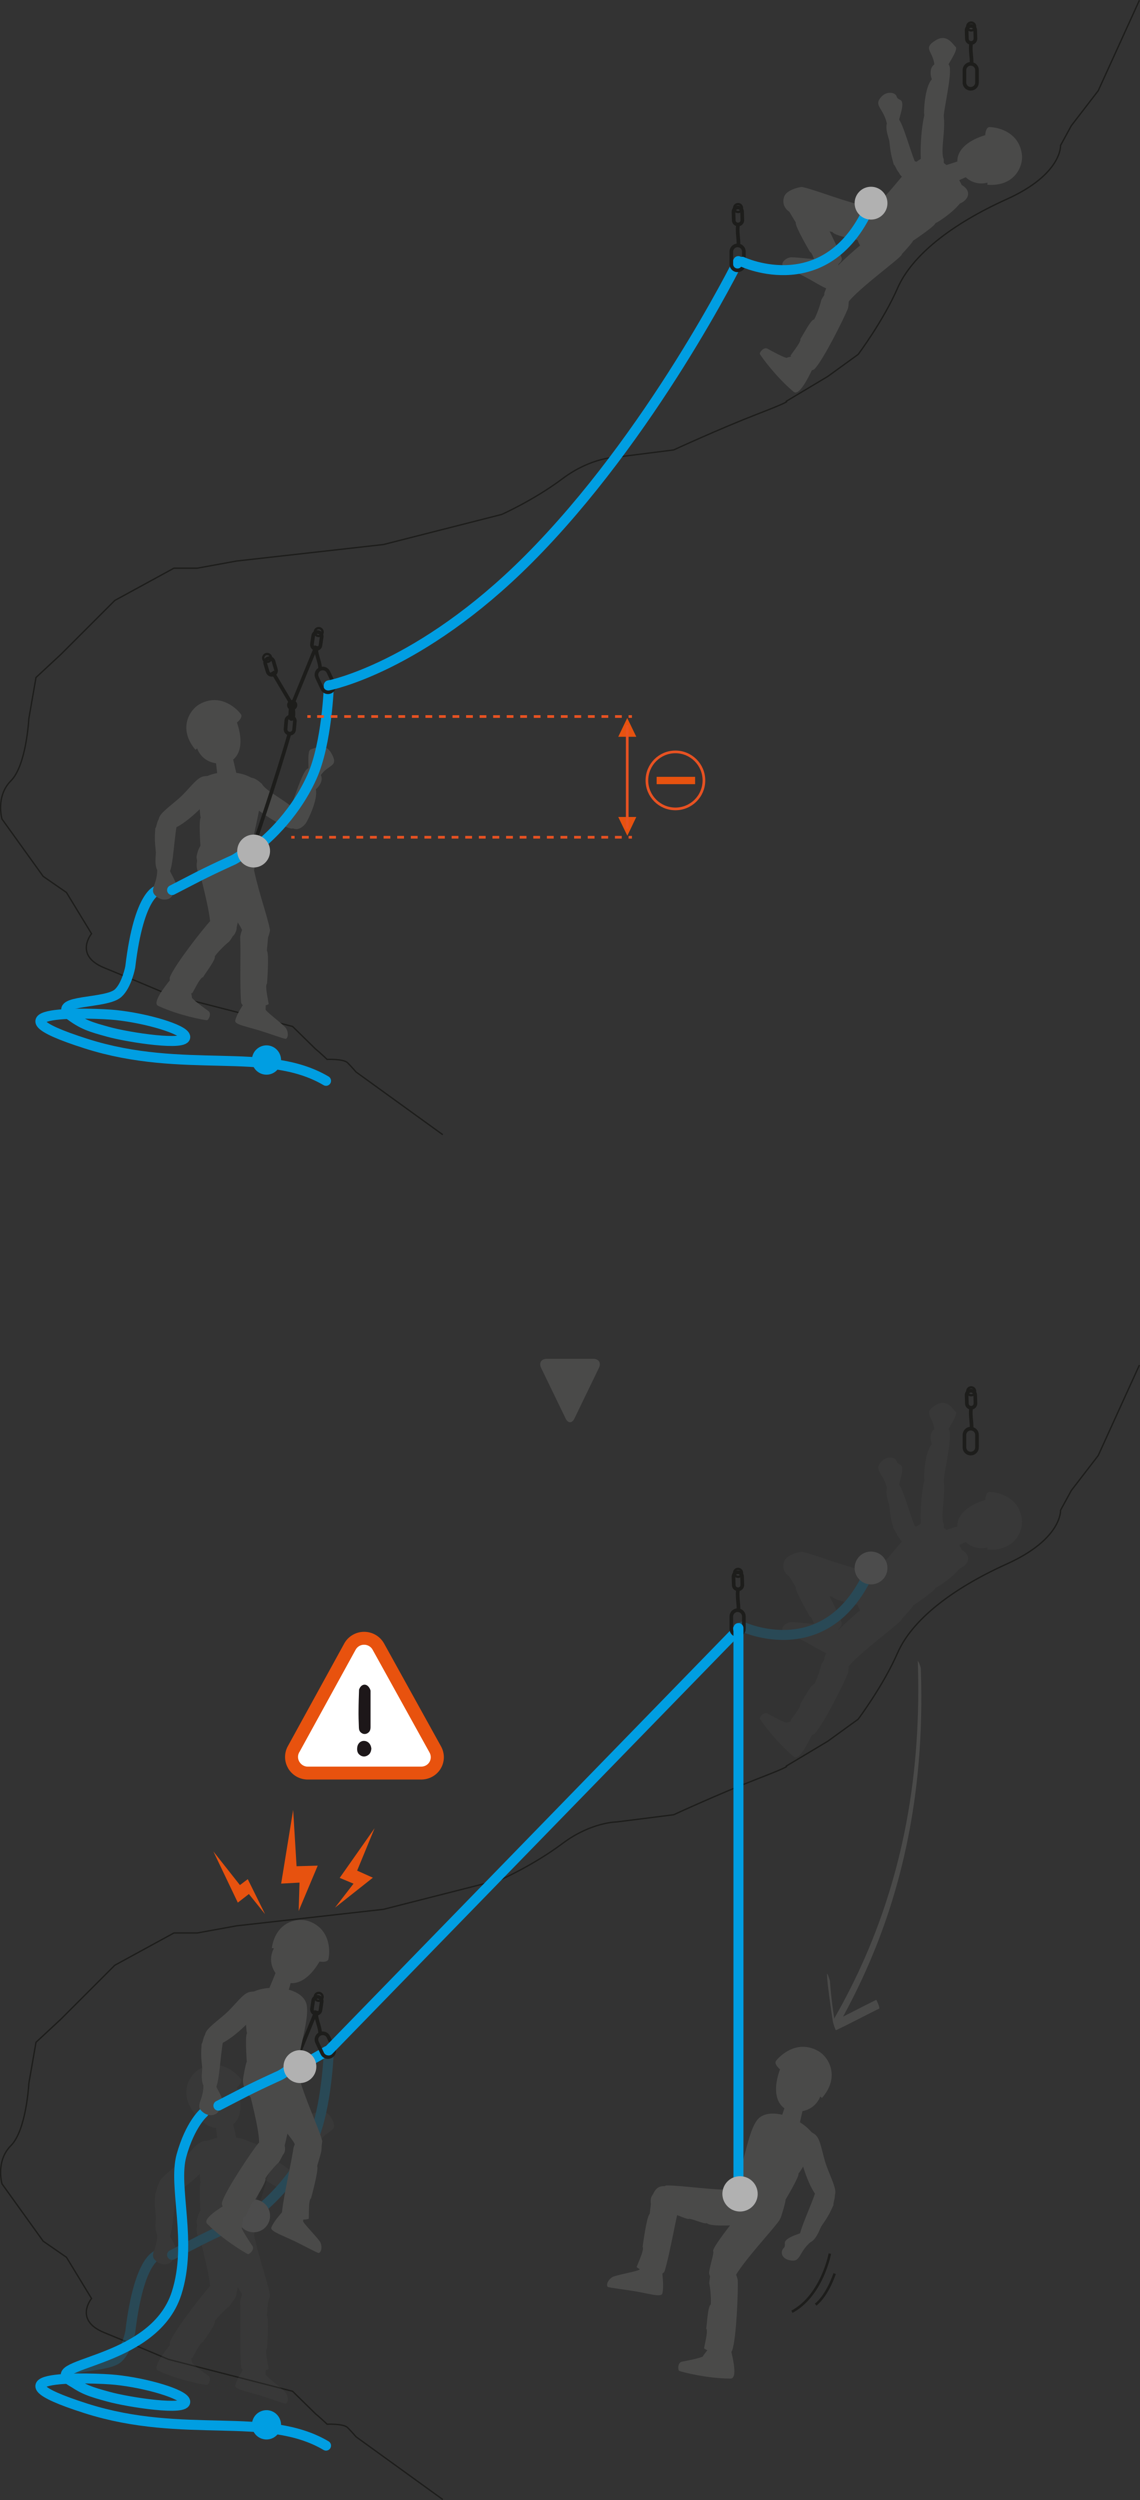 <?xml version="1.0" encoding="UTF-8"?>
<svg id="Calque_2" data-name="Calque 2" xmlns="http://www.w3.org/2000/svg" xmlns:xlink="http://www.w3.org/1999/xlink" viewBox="0 0 340.11 745.67">
  <rect x="0" y="0" width="340.11" height="745.67" fill="#333333" stroke="none"/>
  <defs>
    <style>
      .cls-1, .cls-2, .cls-3, .cls-4, .cls-5, .cls-6, .cls-7, .cls-8, .cls-9 {
        fill: none;
      }

      .cls-2, .cls-3, .cls-4 {
        stroke: #e85222;
        stroke-width: .8px;
      }

      .cls-10 {
        fill: #e7520f;
      }

      .cls-11 {
        fill: #b1b1b1;
      }

      .cls-3 {
        stroke-dasharray: 2.02 2.02;
      }

      .cls-4 {
        stroke-dasharray: 2.03 2.03;
      }

      .cls-12 {
        clip-path: url(#clippath-1);
      }

      .cls-13 {
        clip-path: url(#clippath-2);
      }

      .cls-5 {
        stroke-width: 1.09px;
      }

      .cls-5, .cls-6, .cls-7, .cls-8 {
        stroke: #1d1d1b;
      }

      .cls-14 {
        fill: #fff;
      }

      .cls-6 {
        stroke-width: .68px;
      }

      .cls-7 {
        stroke-width: .4px;
      }

      .cls-8 {
        stroke-width: .75px;
      }

      .cls-8, .cls-9 {
        stroke-miterlimit: 10;
      }

      .cls-15 {
        opacity: .2;
      }

      .cls-16 {
        fill: #4a4a49;
      }

      .cls-17 {
        fill: #1d1719;
      }

      .cls-18 {
        fill: #e8520e;
      }

      .cls-9 {
        stroke: #009ee2;
        stroke-linecap: round;
        stroke-width: 2.98px;
      }

      .cls-19 {
        fill: #009ee2;
      }

      .cls-20 {
        clip-path: url(#clippath);
      }
    </style>
    <clipPath id="clippath">
      <rect class="cls-1" x="76.66" y="625.75" width="10.22" height="30.66"/>
    </clipPath>
    <clipPath id="clippath-1">
      <rect class="cls-1" x="18.27" y="610" width="81.41" height="106.92"/>
    </clipPath>
    <clipPath id="clippath-2">
      <rect class="cls-1" x="219.97" y="418.4" width="84.96" height="105.75"/>
    </clipPath>
  </defs>
  <g id="Calque_1-2" data-name="Calque 1">
    <g>
      <g>
        <path class="cls-7" d="M339.93.08l-12.29,26.99-8.02,10.42-3.21,5.88s.53,8.55-16.03,16.03-28.32,16.77-32.6,26.55c-4.27,9.78-11.76,19.76-11.76,19.76l-9.08,6.58-12.51,7.48s2.57-.53-8.48,3.74c-11.05,4.27-24.97,10.69-24.97,10.69l-16.93,2.14s-7.65,0-16.2,6.41c-8.55,6.41-18.17,10.69-18.17,10.69l-35.27,8.97-43.82,4.92-11.76,2.14h-6.95l-17.63,9.62-16.03,16.03-7.48,6.95-2.14,12.29s-.71,13.88-5.34,18.52c-4.64,4.64-2.67,11.41-2.67,11.41l12.29,17.1,6.95,4.81,7.48,12.29s-5.34,6.41,3.74,10.15l9.08,3.74,10.15,4.27,37,9.5,6.87,6.74c1.11.87,3.44,3.09,3.44,3.09,0,0,4.88-.22,6.1,1,1.22,1.22,2.55,2.77,2.55,2.77l25.86,18.69"/>
        <path class="cls-6" d="M80.84,196.49c-.13.64-.76,1.05-1.38.91-.65-.13-1.04-.77-.91-1.4.13-.64.75-1.04,1.39-.92.64.14,1.05.77.91,1.4h0Z"/>
        <path class="cls-6" d="M96.22,188.77c-.13.64-.76,1.05-1.38.91-.65-.13-1.04-.77-.91-1.4.13-.64.75-1.04,1.39-.92.64.14,1.05.77.91,1.4h0Z"/>
        <path class="cls-5" d="M95.5,199.23c-.09-2.15-1.48-4.36-1.11-6.57"/>
        <path class="cls-5" d="M82.31,199.64c.21.67-.17,1.39-.86,1.59-.68.2-1.39-.18-1.59-.86l-.72-2.42c-.19-.67.18-1.38.86-1.59.68-.2,1.39.17,1.59.85l.71,2.42Z"/>
        <path class="cls-5" d="M95.62,192.46c-.09.7-.74,1.19-1.45,1.09-.7-.1-1.19-.74-1.09-1.45l.36-2.49c.11-.69.74-1.18,1.45-1.08.7.1,1.19.74,1.08,1.44l-.36,2.5Z"/>
        <path class="cls-5" d="M85.2,217.43c-.07.7.45,1.32,1.15,1.39.71.06,1.33-.45,1.39-1.16l.22-2.51c.05-.7-.45-1.32-1.17-1.39-.7-.06-1.33.44-1.38,1.15l-.22,2.51Z"/>
        <polyline class="cls-5" points="81.24 200.31 87.17 210.3 94.39 192.66"/>
        <path class="cls-5" d="M86.19,210.3c0-.54.44-.98.98-.98s.98.44.98.98-.44.98-.98.98-.98-.44-.98-.98Z"/>
        <path class="cls-5" d="M86.79,210.58s-.34,3.1-.15,3.63c.2.53,1.29.41.77-2.96"/>
        <path class="cls-9" d="M47.19,265.46s-5.67.6-8.33,22.97c0,0-1.03,5.49-3.66,7.83-3.63,3.22-19.45,1.77-14.49,6.38"/>
        <path class="cls-16" d="M79.24,301.07c-.02.56,4.16,3.59,5.85,5.32.94,1.08,1.05,2.99.21,3.46-.49.09-5.18-1.7-8.66-2.72-4.01-1.17-6.81-1.66-6.44-2.85.56-1.99,1.87-3.87,3.28-6.16.88-1.45,1.86-2.38,3.76-1.53,1.91.85,2.14,1.06,2,4.49"/>
        <path class="cls-16" d="M79.63,283.56c-.05.12.28-2.86.36-4.4-.12-4.06-2.15-4.8-4.92-4.33-2.77.46-3.44,4.24-3.41,4.78.22,4.31-.16,14.48.27,19.28.22,2.48,6.77,1.5,8.21.61.17.07-1.27-5.56-.48-6.13,0,0,.7-8.89-.03-9.8"/>
        <path class="cls-16" d="M80.56,277.42c-.92-4.94-3.89-12.35-5.41-21.12-2.84-7.78-10.01-5.84-10.43,1.77.66.04,1.24,8.78,2.8,9.84-.26.83,2.4,4.32,2.22,5,.19,1.12,3.2,4.64,2.52,5.44.17,3.18,2.58,5.18,5.28,4.27,1.82-.62,2.83-3.76,3.02-5.19"/>
        <path class="cls-16" d="M50.89,292.12c-1.85,2.28-5.57,7.04-3.68,7.91,6.24,2.86,13.3,4.15,14.52,4.27.4.04,1.49-1.86.51-2.7-1.25-.89-4.14-2.99-4.95-3.95-.05-.86-.61-2.65-.65-3.27-.17-2.32-1-5.92-5.74-2.25"/>
        <path class="cls-16" d="M60.6,291.46c.12-.46,3.99-5.44,3.46-6.17.59-.99,3.01-3.43,4.13-4.3.48-.38.82-1.08,1.64-2.36,1.4-1.28.85-4.26-1.25-5.53-1.88-1.14-5.6,1.34-5.85,1.6-2.02,2.14-10.67,13.16-12.02,16.71-.88,2.33,4.89,4.75,6.58,4.84.13.21,2.41-4.91,3.31-4.79"/>
        <path class="cls-16" d="M50.64,259.6c.37,1.1,2.5,4.16,1.96,5.55-.2.53-1.09.71-1.12,1.54-.05,1.39-2.54,2.36-4.53.92-2.95-2.14.03-3.29-.04-8.42.1-1.89,2.53-3.14,3.73.41"/>
        <path class="cls-16" d="M64.56,237.07c-.17-.09.07-.05,0,0,3.8-3.06.4-6.28-3.83-5.51-2.15.39-4.41,3.99-7.29,6.52-2.63,2.31-5.49,4.31-5.98,5.84-1.02,3.22.92,4.26,3.46,3.52,4.23-1.23,9.91-7.25,10.96-8.47-.16.19,1.1-.56,2.68-1.91"/>
        <path class="cls-16" d="M71.79,272.39c.82-.28-1.25-10.78-1.95-13.02-.16-.61-1.31-5.19-1.69-5.6-.96-1.87-7.83-6.95-9.5,1.64-.28,1.45,5.09,18.84,3.98,22.17-.85,4.05,6.76,3.16,7.53.68.76-2.49,1.2-5.71,1.63-5.86-.17.06-.09.03,0,0"/>
        <path class="cls-16" d="M64.29,226.5c.1.5.59,4.85.59,4.85,0,0-.09,1.64,3.44,1.4,3.53-.23,2.22-2.02,2.22-2.02l-1.25-5.36s.14-1.22-2.72-1.01c-2.86.2-2.4,1.6-2.29,2.15"/>
        <path class="cls-16" d="M75.94,258.76c-3.05-4.78,2.83-17.48,1.73-23.37-1.07-5.09-10.64-6.27-15.84-3.91-3.11,1.78-2.23,11.85-1.95,12.4-.62.69-.11,7.73-.07,8.61-.02-.33-.47,1.04-1.07,4.71-.92,5.69,8.08,12.28,14.68,6.15.66-.67,2.39-2.83,2.51-4.57-.08-.13-.16.17,0,0"/>
        <path class="cls-16" d="M59.5,210.05c-2.91,1.64-6.49,7.29-1.19,13.58l.51-.41s1.42,4.8,7.45,4.52c4.5-.21,7.03-4.65,4.42-12.23,0,0,1.89-1.49,1.2-2.47-1.96-2.55-6.77-6.15-12.39-2.99"/>
        <path class="cls-16" d="M95.1,232.25c2.28-4.6,6.28-3.08,3.8-7.51-1.88-3.37-4.68-1.69-6.38-1.14-.92,1.04-.28,5.25-.56,6.59,0,0-.9,4.15,3.14,2.06"/>
        <path class="cls-16" d="M78.14,233.77c.05.11-1.29-1.23-2.47-1.65-1-.36-2.79-.42-3.55.45-.76.87-1.67,2.46.14,4.87,2.16,2.89,12.3,9.73,14.92,9.7,3.6-1.39,3.2-2.87,1.43-4.98-2.68-3.2-9.4-6.13-10.48-8.39"/>
        <path class="cls-16" d="M91.22,245.57c-3.26,4.1-6.18-.23-5.77-1.55,1.33-2.14,4.79-15.31,6.74-14.88,5.52,1.2,3.89,4.72,2.03,6.29.75,3.11-2.58,9.62-3,10.14"/>
        <path class="cls-9" d="M75.11,252.41c-3.06,2.84-5.49,4.06-5.49,4.06,0,0-7.03,3.14-12.43,5.99-1.37.72-5.85,3.02-5.85,3.02"/>
        <path class="cls-5" d="M75.97,251.31s6.68-19.44,10.38-32.48"/>
        <path class="cls-16" d="M46.33,247.07c-.21,2.91-.17,3.89.17,7.08.12,1.07-1.4,8.01,3.91,6.02,1.26-.47,1.66-12.67,2.61-14.94.95-2.27-2.1-5.97-5.69-.83-.57.82-.62,2.36-1.01,2.67"/>
        <path class="cls-6" d="M290.88,8.15c-.13.64-.76,1.05-1.38.91-.65-.13-1.04-.77-.91-1.4.13-.64.75-1.04,1.39-.92.64.14,1.05.77.91,1.4h0Z"/>
        <path class="cls-5" d="M291.49,24.6c0,1.03-.84,1.88-1.89,1.88-1.04.01-1.88-.83-1.87-1.87v-3.68c0-1.03.84-1.89,1.88-1.89,1.04,0,1.88.84,1.87,1.87v3.69Z"/>
        <path class="cls-5" d="M289.85,19.06c.14-2.15-.6-4.52.01-6.68"/>
        <path class="cls-5" d="M291.01,11.49c.03.7-.52,1.3-1.23,1.32-.71.02-1.3-.52-1.32-1.24l-.08-2.52c-.01-.7.53-1.29,1.24-1.32.71-.02,1.3.52,1.32,1.23l.08,2.52Z"/>
        <path class="cls-16" d="M289.09,52.45c-.48.17-4.46,1.99-4.46,1.99,0,0-1.36.92-2.97-2.23-1.61-3.15.6-2.95.6-2.95l5.24-1.69s.97-.75,2.27,1.81c1.29,2.56-.14,2.88-.67,3.06"/>
        <path class="cls-16" d="M243.93,77.16c-.38.41-5.48-.43-7.89-.42-1.43.09-2.86,1.35-2.61,2.28.28.41,4.85,2.49,8.02,4.25,3.65,2.03,5.97,3.68,6.56,2.58,1.02-1.8,1.44-4.05,2.07-6.67.42-1.64.39-3-1.56-3.76-1.94-.76-2.26-.78-4.6,1.74"/>
        <path class="cls-16" d="M237.4,66.35c.1.09-1.51-2.45-2.25-3.79-1.67-3.7-.18-5.25,2.52-6.05,2.7-.8,4.95,2.3,5.16,2.79,1.7,3.97,6.5,12.93,8.22,17.44.89,2.33-5.43,4.32-7.11,4.15-.12.14-1.3-5.55-2.26-5.71,0,0-4.53-7.68-4.28-8.82"/>
        <path class="cls-16" d="M239.28,55.76c4.9,1.11,12.2,4.35,20.91,6.2,7.67,3.13,5.47,10.23-2.16,10.36-.02-.66-8.73-1.56-9.73-3.17-.84.23-4.23-2.56-4.91-2.4-1.11-.23-4.52-3.37-5.34-2.73-3.18-.29-5.08-2.77-4.07-5.44.69-1.8,3.86-2.69,5.3-2.82"/>
        <path class="cls-16" d="M257.49,62.94c5.65-.51,12.1-12.93,17.44-15.66,4.69-2.27,11.46,4.59,12.78,10.14.49,3.55-8.01,9.01-8.62,9.12-.17.91-6.05,4.82-6.77,5.32.28-.19-.53,1.01-3.07,3.72-3.94,4.21-14.65,1.11-13.84-7.86.13-.93.77-3.62,2.09-4.78.15-.01-.04.23,0,0"/>
        <path class="cls-16" d="M242.35,110.15c-1.27,2.65-3.97,8.05-5.56,6.72-5.26-4.41-9.46-10.23-10.09-11.28-.21-.34,1.04-2.14,2.22-1.62,1.34.75,4.47,2.45,5.69,2.77.81-.32,2.65-.59,3.24-.82,2.17-.85,5.78-1.64,4.49,4.22"/>
        <path class="cls-16" d="M238.77,101.09c.36-.31,3.2-5.94,4.08-5.77.64-.95,1.81-4.2,2.11-5.58.14-.6.63-1.2,1.43-2.49.55-1.82,3.49-2.59,5.54-1.25,1.84,1.21,1.19,5.63,1.06,5.97-1.07,2.74-7.3,15.29-9.93,18.03-1.73,1.8-6.39-2.38-7.2-3.86-.24-.03,3.4-4.29,2.9-5.04"/>
        <path class="cls-16" d="M268.21,35.95c.13-1.15,1.56-4.6.74-5.84-.31-.48-1.22-.46-1.42-1.27-.34-1.35-2.98-1.77-4.62.06-2.43,2.71.73,3.21,1.75,8.24.5,1.82,3.14,2.54,3.56-1.19"/>
        <path class="cls-16" d="M286.59,55.01c-1.82-.99-3.22-1.45-3.02-1.3-1.29-.96-8.11-5.65-12.51-5.95-2.64-.18-4.31,1.25-2.63,4.18.8,1.4,4.02,2.74,7.08,4.44,3.35,1.87,6.32,4.9,8.5,4.83,4.3-.14,6.94-4.01,2.58-6.2.08.04-.15.13,0,0"/>
        <path class="cls-16" d="M266.66,49.1c-.82-2.8-.99-3.76-1.33-6.96-.11-1.07-3.07-7.53,2.55-6.71,1.33.2,4.31,12.03,5.71,14.05,1.4,2.01-.78,6.28-5.38,2.02-.73-.68-1.1-2.17-1.55-2.4"/>
        <path class="cls-16" d="M248.26,81.55c-.48-.72,7.52-7.82,9.43-9.19.5-.39,4.18-3.34,4.74-3.43,1.89-.91,10.44-.79,6.57,7.06-.65,1.33-15.45,11.92-16.59,15.24-1.78,3.74-7.29-1.58-6.4-4.02.9-2.44,2.5-5.27,2.25-5.65.1.15.05.08,0,0"/>
        <path class="cls-16" d="M304.89,46.21c.38,3.32-2.12,9.52-10.32,8.9l.04-.65s-4.72,1.65-8.02-3.41c-2.46-3.77-.33-8.42,7.34-10.73,0,0,.1-2.41,1.3-2.42,3.21.1,8.94,1.9,9.66,8.3"/>
        <path class="cls-16" d="M278.78,20.46c.24-5.12-3.99-5.74.32-8.41,3.28-2.03,4.91.8,6.13,2.1.3,1.36-2.3,4.72-2.71,6.04,0,0-1.22,4.06-3.74.28"/>
        <path class="cls-16" d="M281.56,47.47c-.05-.11.17,1.78-.23,2.96-.34,1-1.39,2.45-2.55,2.51-1.16.06-2.96-.21-3.74-3.12-.93-3.49-.03-15.68,1.61-17.72,3.32-1.96,4.23-.74,4.8,1.96.86,4.09-1.01,11.18.11,13.42"/>
        <path class="cls-16" d="M275.7,33.99c.86,5.16,5.52,2.8,5.8,1.44-.12-2.52,3.24-15.71,1.34-16.28-5.41-1.63-5.69,2.24-4.83,4.51-2.17,2.35-2.41,9.66-2.3,10.32"/>
        <path class="cls-19" d="M83.46,314.36c1,2.2.03,4.78-2.16,5.79-2.18.99-4.77.03-5.76-2.17-.99-2.19-.03-4.79,2.16-5.79,2.18-1.01,4.76-.04,5.76,2.17"/>
        <path class="cls-9" d="M20.22,302.26c4.3,3.39,6.96,4.09,12.1,5.51,6.1,1.69,23.61,4.35,22.93,1.38-.49-2.16-11.49-5.44-20.74-6.4-6.54-.68-41.25-1.81-8.85,8.52,29.38,9.37,53.82.59,71.61,11.1"/>
        <path class="cls-9" d="M77.81,251.69s9.63-7.43,15.27-20c4.51-10.06,5.04-27.27,5.04-27.27"/>
        <path class="cls-5" d="M99.54,203.79c.44.93.04,2.06-.9,2.5-.93.45-2.05.05-2.49-.89l-1.57-3.33c-.44-.94-.04-2.07.9-2.51.94-.44,2.06-.04,2.49.9l1.58,3.34Z"/>
        <path class="cls-9" d="M98.11,204.43s27.11-5.2,59.39-37.48c36.99-36.99,62.76-89.07,62.76-89.07"/>
        <path class="cls-11" d="M80.54,254.36c-.29,2.69-2.7,4.64-5.39,4.35-2.69-.29-4.64-2.7-4.35-5.4.29-2.69,2.71-4.64,5.39-4.35,2.69.29,4.64,2.7,4.35,5.39"/>
        <path class="cls-6" d="M221.33,62.3c-.13.64-.76,1.05-1.38.91-.65-.13-1.04-.77-.91-1.4.13-.64.75-1.04,1.39-.92.64.14,1.05.77.91,1.4h0Z"/>
        <path class="cls-5" d="M220.3,73.21c.14-2.15-.6-4.52.01-6.68"/>
        <path class="cls-5" d="M221.46,65.64c.03.7-.52,1.3-1.23,1.32-.71.02-1.3-.52-1.32-1.24l-.08-2.52c-.01-.7.52-1.29,1.24-1.32.71-.02,1.3.52,1.32,1.23l.08,2.52Z"/>
        <path class="cls-5" d="M221.94,78.75c0,1.03-.84,1.88-1.89,1.88-1.04.01-1.88-.83-1.87-1.87v-3.68c0-1.03.84-1.89,1.88-1.89,1.04,0,1.88.84,1.87,1.87v3.69Z"/>
        <path class="cls-9" d="M221.46,78.08s25.82,12.23,38.4-17.49"/>
        <path class="cls-11" d="M256.48,57.06c-1.95,1.87-2.02,4.98-.15,6.93,1.87,1.95,4.98,2.02,6.93.15,1.95-1.87,2.01-4.98.14-6.93-1.87-1.95-4.98-2.02-6.93-.15"/>
        <polygon class="cls-10" points="184.45 219.76 189.84 219.76 187.13 214.15 184.45 219.76"/>
        <polygon class="cls-10" points="189.84 243.67 184.45 243.67 187.16 249.28 189.84 243.67"/>
        <line class="cls-2" x1="187.13" y1="216.3" x2="187.13" y2="247.14"/>
        <line class="cls-2" x1="188.53" y1="213.71" x2="187.53" y2="213.71"/>
        <line class="cls-3" x1="185.51" y1="213.71" x2="93.7" y2="213.71"/>
        <line class="cls-2" x1="92.69" y1="213.71" x2="91.69" y2="213.71"/>
        <line class="cls-2" x1="188.53" y1="249.72" x2="187.53" y2="249.72"/>
        <line class="cls-4" x1="185.49" y1="249.72" x2="88.9" y2="249.72"/>
        <line class="cls-2" x1="87.89" y1="249.72" x2="86.89" y2="249.72"/>
        <path class="cls-2" d="M210.01,232.77c0,4.7-3.81,8.5-8.51,8.5s-8.5-3.81-8.5-8.5,3.8-8.51,8.5-8.51,8.51,3.81,8.51,8.51"/>
        <rect class="cls-10" x="195.9" y="231.7" width="11.48" height="2.19"/>
      </g>
      <path class="cls-16" d="M176.98,405.28c1.66,0,2.43,1.22,1.7,2.72l-7.3,15.09c-.72,1.49-1.91,1.49-2.63,0l-7.31-15.09c-.72-1.49.04-2.72,1.7-2.72h13.83Z"/>
      <g>
        <path class="cls-18" d="M85.93,527.38c1.25,2.15,3.57,3.45,6.03,3.39h-.09,33.68-.11c2.51.07,4.83-1.19,6.07-3.31,1.2-2.05,1.21-4.55.05-6.61l-16.92-30.56v-.03s-.04-.03-.04-.03c-1.18-2.17-3.47-3.52-5.96-3.52s-4.75,1.34-5.94,3.48l-.03.05-.02.05-16.73,30.45c-1.17,2.06-1.17,4.58.03,6.64"/>
        <path class="cls-14" d="M89.34,522.53c-.54.86-.59,1.98-.04,2.92.55.94,1.55,1.5,2.56,1.47h33.68c1.03.03,2.03-.44,2.59-1.38.55-.94.49-2.05-.03-2.91l-16.93-30.57c-.48-.89-1.44-1.5-2.54-1.5s-2.04.6-2.53,1.49l-16.75,30.49Z"/>
        <path class="cls-17" d="M109.99,523.36c-.47.38-.96.56-1.47.54-.51-.02-.98-.24-1.4-.65-.42-.41-.61-1-.57-1.75.02-.51.13-.93.33-1.26.2-.34.45-.59.76-.76.3-.17.62-.25.97-.24.34.01.67.1.98.27.32.17.58.43.8.77.22.35.35.77.41,1.28-.08.82-.35,1.42-.81,1.8M110.55,504.31v10.9c0,.63-.18,1.12-.53,1.45-.35.34-.74.51-1.17.53-.43.02-.82-.13-1.2-.46-.38-.33-.57-.82-.58-1.47-.04-.93-.07-1.83-.09-2.72-.02-.89-.02-1.78-.01-2.68,0-.91.03-1.84.05-2.81.03-.97.06-2,.1-3.1.19-.53.44-.91.75-1.15.31-.24.64-.35.97-.33.34.02.65.17.96.46.3.28.54.68.72,1.19l.03.19Z"/>
        <path class="cls-7" d="M339.93,407.15l-12.29,26.99-8.02,10.42-3.21,5.88s.53,8.55-16.03,16.03-28.32,16.77-32.6,26.55c-4.27,9.78-11.76,19.76-11.76,19.76l-9.08,6.58-12.51,7.48s2.57-.53-8.48,3.74c-11.05,4.27-24.97,10.69-24.97,10.69l-16.93,2.14s-7.65,0-16.2,6.41c-8.55,6.41-18.17,10.69-18.17,10.69l-35.27,8.97-43.82,4.92-11.76,2.14h-6.95l-17.63,9.62-16.03,16.03-7.48,6.95-2.14,12.29s-.71,13.88-5.34,18.52-2.67,11.41-2.67,11.41l12.29,17.1,6.95,4.81,7.48,12.29s-5.34,6.41,3.74,10.15l9.08,3.74,10.15,4.27,37,9.5,6.87,6.74c1.11.87,3.44,3.09,3.44,3.09,0,0,4.88-.22,6.1,1,1.22,1.22,2.55,2.77,2.55,2.77l25.86,18.69"/>
        <path class="cls-6" d="M80.84,603.56c-.13.64-.76,1.05-1.38.91-.65-.13-1.04-.77-.91-1.4.13-.64.75-1.04,1.39-.92.64.14,1.05.77.91,1.4h0Z"/>
        <path class="cls-6" d="M96.22,595.84c-.13.64-.76,1.05-1.38.91-.65-.13-1.04-.77-.91-1.4.13-.64.75-1.04,1.39-.92.64.14,1.05.77.91,1.4h0Z"/>
        <path class="cls-5" d="M95.5,606.3c-.09-2.15-1.48-4.36-1.11-6.57"/>
        <path class="cls-5" d="M82.31,606.71c.21.67-.17,1.39-.86,1.59-.68.2-1.39-.18-1.59-.86l-.72-2.42c-.19-.67.18-1.38.86-1.59.68-.2,1.39.17,1.59.85l.71,2.42Z"/>
        <path class="cls-5" d="M95.62,599.53c-.09.7-.74,1.19-1.45,1.09-.7-.1-1.19-.74-1.09-1.45l.36-2.49c.11-.69.74-1.18,1.45-1.08.7.1,1.19.74,1.08,1.44l-.36,2.5Z"/>
        <path class="cls-5" d="M85.2,624.5c-.07.7.45,1.32,1.16,1.39.71.06,1.33-.45,1.39-1.16l.22-2.51c.05-.7-.45-1.32-1.16-1.39-.7-.06-1.33.44-1.39,1.15l-.22,2.51Z"/>
        <polyline class="cls-5" points="81.24 607.38 87.17 617.37 94.39 599.73"/>
        <path class="cls-5" d="M86.19,617.37c0-.54.44-.98.98-.98s.98.44.98.98-.44.98-.98.98-.98-.44-.98-.98Z"/>
        <path class="cls-5" d="M86.79,617.65s-.34,3.1-.15,3.63c.2.53,1.29.41.77-2.96"/>
        <g class="cls-15">
          <g class="cls-20">
            <path class="cls-5" d="M77.17,656.25s5.48-17.31,9.18-30.35"/>
          </g>
        </g>
        <path class="cls-6" d="M290.88,415.22c-.13.64-.76,1.05-1.38.91-.65-.13-1.04-.77-.91-1.4.13-.64.75-1.04,1.39-.92.64.14,1.05.77.91,1.4h0Z"/>
        <path class="cls-5" d="M291.49,431.67c0,1.03-.84,1.88-1.89,1.88-1.04.01-1.88-.83-1.87-1.87v-3.68c0-1.03.84-1.89,1.88-1.89,1.04,0,1.88.84,1.87,1.87v3.69Z"/>
        <path class="cls-5" d="M289.85,426.13c.14-2.15-.6-4.52.01-6.68"/>
        <path class="cls-5" d="M291.01,418.56c.03.7-.52,1.3-1.23,1.32-.71.02-1.3-.52-1.32-1.24l-.08-2.52c-.01-.7.52-1.29,1.24-1.32.71-.02,1.3.52,1.32,1.23l.08,2.52Z"/>
        <path class="cls-19" d="M83.46,721.43c1,2.2.03,4.78-2.16,5.79-2.18.99-4.76.03-5.76-2.17-.99-2.19-.03-4.79,2.16-5.79,2.18-1.01,4.76-.04,5.76,2.17"/>
        <path class="cls-9" d="M20.22,709.33c4.3,3.39,6.96,4.09,12.1,5.51,6.1,1.69,23.6,4.35,22.93,1.38-.49-2.16-11.49-5.44-20.74-6.4-6.54-.68-41.25-1.81-8.85,8.52,29.38,9.37,53.82.59,71.61,11.1"/>
        <g class="cls-15">
          <g class="cls-12">
            <path class="cls-9" d="M20.72,709.71c-4.97-4.62,10.85-3.16,14.49-6.38,2.63-2.33,3.66-7.83,3.66-7.83,2.66-22.37,8.33-22.97,8.33-22.97"/>
            <path class="cls-16" d="M79.24,708.14c-.02.56,4.16,3.59,5.85,5.32.94,1.08,1.05,2.99.21,3.46-.49.09-5.18-1.7-8.66-2.72-4.01-1.17-6.81-1.66-6.44-2.85.56-1.99,1.87-3.87,3.28-6.16.88-1.45,1.86-2.38,3.77-1.53,1.91.85,2.14,1.06,2,4.49"/>
            <path class="cls-16" d="M79.63,690.63c-.05.12.28-2.86.36-4.4-.12-4.06-2.15-4.8-4.92-4.33-2.77.46-3.44,4.24-3.41,4.78.22,4.31-.16,14.48.27,19.28.22,2.48,6.78,1.5,8.21.61.17.07-1.27-5.56-.48-6.13,0,0,.7-8.89-.03-9.8"/>
            <path class="cls-16" d="M80.56,684.49c-.92-4.94-3.89-12.35-5.41-21.12-2.84-7.78-10.01-5.84-10.43,1.77.66.04,1.24,8.78,2.8,9.84-.26.83,2.4,4.32,2.22,5,.19,1.12,3.2,4.64,2.52,5.44.18,3.18,2.58,5.18,5.28,4.27,1.82-.62,2.83-3.76,3.02-5.19"/>
            <path class="cls-16" d="M50.89,699.19c-1.85,2.28-5.57,7.04-3.68,7.91,6.24,2.86,13.3,4.15,14.52,4.27.4.04,1.49-1.86.51-2.7-1.25-.89-4.14-2.99-4.95-3.95-.05-.86-.61-2.65-.65-3.27-.17-2.32-1-5.92-5.74-2.25"/>
            <path class="cls-16" d="M60.6,698.54c.12-.46,3.99-5.44,3.46-6.17.59-.99,3.02-3.43,4.13-4.3.48-.38.82-1.08,1.64-2.36,1.4-1.28.84-4.26-1.25-5.53-1.88-1.14-5.6,1.34-5.84,1.6-2.02,2.14-10.67,13.16-12.02,16.71-.88,2.33,4.89,4.75,6.58,4.84.13.21,2.41-4.91,3.31-4.79"/>
            <path class="cls-16" d="M50.64,666.67c.37,1.1,2.5,4.16,1.96,5.55-.2.53-1.09.71-1.12,1.54-.05,1.39-2.54,2.36-4.53.92-2.95-2.14.03-3.29-.04-8.42.1-1.89,2.53-3.14,3.73.41"/>
            <path class="cls-16" d="M64.56,644.14c-.17-.09.07-.05,0,0,3.8-3.06.4-6.28-3.83-5.51-2.15.39-4.41,3.99-7.29,6.52-2.63,2.31-5.49,4.31-5.98,5.84-1.02,3.22.92,4.26,3.46,3.52,4.23-1.23,9.91-7.25,10.96-8.47-.16.19,1.1-.56,2.68-1.91"/>
            <path class="cls-16" d="M71.79,679.46c.82-.28-1.25-10.78-1.95-13.02-.16-.61-1.31-5.19-1.69-5.6-.96-1.87-7.83-6.95-9.5,1.64-.28,1.45,5.09,18.84,3.98,22.17-.85,4.05,6.76,3.16,7.53.68.77-2.49,1.2-5.71,1.63-5.86-.17.06-.09.03,0,0"/>
            <path class="cls-16" d="M64.29,633.57c.1.5.59,4.85.59,4.85,0,0-.09,1.64,3.44,1.4,3.53-.23,2.22-2.02,2.22-2.02l-1.25-5.36s.14-1.22-2.72-1.01c-2.86.2-2.4,1.6-2.28,2.15"/>
            <path class="cls-16" d="M75.94,665.83c-3.05-4.78,2.83-17.48,1.73-23.37-1.07-5.09-10.64-6.27-15.84-3.91-3.11,1.78-2.23,11.85-1.95,12.4-.62.69-.11,7.73-.07,8.61-.02-.33-.47,1.04-1.07,4.71-.92,5.69,8.08,12.28,14.68,6.15.66-.67,2.39-2.83,2.51-4.57-.08-.13-.16.17,0,0"/>
            <path class="cls-16" d="M59.5,617.12c-2.91,1.64-6.49,7.29-1.19,13.58l.51-.41s1.42,4.8,7.45,4.52c4.5-.21,7.03-4.65,4.42-12.23,0,0,1.89-1.49,1.2-2.47-1.96-2.55-6.77-6.15-12.39-2.99"/>
            <path class="cls-16" d="M95.1,639.32c2.28-4.6,6.28-3.08,3.8-7.51-1.88-3.37-4.68-1.69-6.38-1.14-.92,1.04-.28,5.25-.56,6.59,0,0-.9,4.15,3.14,2.06"/>
            <path class="cls-16" d="M78.14,640.84c.05.11-1.29-1.23-2.47-1.65-1-.36-2.79-.42-3.55.45-.77.87-1.67,2.46.14,4.87,2.16,2.89,12.3,9.73,14.92,9.7,3.6-1.39,3.2-2.87,1.43-4.98-2.68-3.2-9.4-6.13-10.48-8.39"/>
            <path class="cls-16" d="M91.22,652.64c-3.26,4.1-6.18-.23-5.77-1.55,1.33-2.14,4.79-15.31,6.74-14.88,5.52,1.2,3.89,4.72,2.03,6.29.75,3.11-2.58,9.62-3,10.14"/>
            <path class="cls-9" d="M75.11,659.48c-3.06,2.84-5.49,4.06-5.49,4.06,0,0-7.03,3.14-12.43,5.99-1.37.72-5.85,3.02-5.85,3.02"/>
            <path class="cls-16" d="M46.33,654.14c-.21,2.91-.17,3.89.17,7.08.11,1.07-1.4,8.01,3.91,6.02,1.26-.47,1.66-12.67,2.61-14.94.95-2.27-2.1-5.97-5.69-.83-.57.82-.62,2.36-1.01,2.67"/>
            <path class="cls-9" d="M77.81,658.76s9.63-7.43,15.27-20c4.51-10.06,5.03-27.27,5.03-27.27"/>
            <path class="cls-11" d="M80.54,661.43c-.29,2.69-2.7,4.64-5.39,4.35-2.69-.29-4.64-2.7-4.35-5.4.29-2.69,2.71-4.64,5.39-4.35,2.69.29,4.64,2.7,4.35,5.39"/>
          </g>
        </g>
        <path class="cls-6" d="M221.33,469.37c-.13.64-.76,1.05-1.38.91-.65-.13-1.04-.77-.91-1.4.13-.64.75-1.04,1.39-.92.64.14,1.05.77.91,1.4h0Z"/>
        <path class="cls-5" d="M220.3,480.28c.14-2.15-.6-4.52.01-6.68"/>
        <path class="cls-5" d="M221.46,472.71c.03.7-.52,1.3-1.23,1.32-.71.02-1.3-.52-1.32-1.24l-.08-2.52c-.01-.7.52-1.29,1.24-1.32.71-.02,1.3.52,1.32,1.23l.08,2.52Z"/>
        <polygon class="cls-10" points="89.1 569.98 94.79 556.45 88.48 556.63 87.46 539.82 83.88 561.81 89.36 561.51 89.1 569.98"/>
        <polygon class="cls-10" points="79.08 570.91 73.92 560.48 71.58 562.25 63.65 552.2 70.95 567.48 74.25 564.92 79.08 570.91"/>
        <polygon class="cls-10" points="99.94 568.99 111.24 560.05 106.55 557.94 111.76 545.29 101.35 560.1 105.47 561.83 99.94 568.99"/>
        <path class="cls-16" d="M90.42,662.42c-.11.55,3.58,4.17,5,6.12.77,1.21.6,3.11-.3,3.45-.5.02-4.88-2.45-8.17-3.97-3.79-1.75-6.49-2.65-5.95-3.77.85-1.89,2.42-3.55,4.16-5.61,1.08-1.31,2.19-2.08,3.95-.96,1.76,1.12,1.96,1.37,1.31,4.74"/>
        <path class="cls-16" d="M94.64,646.05c-.08.11.82-2.75,1.19-4.25.65-4.01-1.19-5.12-4.01-5.19-2.81-.07-4.19,3.51-4.26,4.04-.61,4.28-2.92,14.18-3.41,18.97-.25,2.48,6.36,2.76,7.94,2.17.16.1-.18-5.7.7-6.1,0,0,2.38-8.6,1.84-9.63"/>
        <path class="cls-16" d="M96.14,638.52c-1.39-4.83-5.04-11.93-7.39-20.52-3.57-7.48-10.52-4.87-10.22,2.75.66-.02,2.06,8.62,3.72,9.53-.18.85,2.8,4.08,2.68,4.77.29,1.09,3.62,4.32,3.03,5.17.48,3.15,3.06,4.92,5.66,3.75,1.76-.79,2.46-4.01,2.52-5.45"/>
        <path class="cls-16" d="M68,657.13c-2.52,1.5-7.67,4.67-6.2,6.14,4.86,4.84,11.04,8.5,12.14,9.04.36.18,2.04-1.23,1.42-2.36-.86-1.27-2.84-4.24-3.27-5.42.25-.83.35-2.69.52-3.3.65-2.24,1.12-5.9-4.61-4.1"/>
        <path class="cls-16" d="M76.13,656.17c.09-.46,3.59-5.71,3.01-6.4.51-1.02,2.76-3.64,3.81-4.59.45-.41.74-1.14,1.46-2.47,1.31-1.38.54-4.31-1.65-5.43-1.96-1-5.49,1.74-5.72,2.02-1.86,2.28-9.7,13.89-10.79,17.53-.71,2.39,5.22,4.39,6.91,4.36.14.2,2.05-5.07,2.96-5.01"/>
        <path class="cls-16" d="M64.45,622.15c.37,1.1,2.5,4.16,1.96,5.55-.21.53-1.09.71-1.12,1.54-.05,1.39-2.54,2.36-4.53.92-2.95-2.14.03-3.29-.04-8.42.1-1.89,2.53-3.14,3.73.41"/>
        <path class="cls-16" d="M78.38,599.63c-.17-.09.07-.05,0,0,3.8-3.06.4-6.28-3.83-5.51-2.15.39-4.41,3.98-7.29,6.52-2.63,2.31-5.49,4.31-5.98,5.84-1.02,3.22.92,4.26,3.46,3.52,4.23-1.23,9.91-7.25,10.96-8.47-.16.19,1.1-.56,2.68-1.91"/>
        <path class="cls-16" d="M86.3,634.94c.82-.28-1.25-10.78-1.95-13.02-.16-.61-1.31-5.19-1.69-5.6-.96-1.87-7.83-6.95-9.5,1.64-.28,1.45,5.09,18.84,3.98,22.17-.85,4.05,6.76,3.16,7.53.68.77-2.49,1.2-5.71,1.63-5.86-.17.06-.09.03,0,0"/>
        <path class="cls-16" d="M82.37,588.03c-.15.49-1.84,4.53-1.84,4.53,0,0-.87,1.39,2.33,2.9,3.2,1.51,2.92-.69,2.92-.69l1.51-5.3s.72-1-1.89-2.2c-2.6-1.21-2.87.24-3.04.77"/>
        <path class="cls-16" d="M89.76,621.32c-3.05-4.78,2.83-17.48,1.73-23.37-1.07-5.09-10.64-6.27-15.84-3.91-3.11,1.78-2.23,11.85-1.95,12.4-.62.69-.11,7.73-.07,8.61-.02-.33-.47,1.04-1.07,4.71-.92,5.69,8.08,12.28,14.68,6.15.66-.67,2.39-2.83,2.51-4.57-.08-.13-.16.17,0,0"/>
        <path class="cls-16" d="M92.14,573.03c-3.14-1.13-9.76-.14-11.05,7.98l.64.11s-2.7,4.21,1.46,8.59c3.1,3.27,8.11,2.27,12.14-4.66,0,0,2.37.46,2.65-.71.65-3.15.22-9.14-5.84-11.32"/>
        <path class="cls-16" d="M83.76,604.9c2.2-4.63,6.23-3.18,3.69-7.57-1.94-3.34-4.71-1.62-6.4-1.04-.9,1.05-.2,5.25-.46,6.6,0,0-.84,4.16,3.17,2.01"/>
        <path class="cls-16" d="M88.85,601.95c-.11.05,1.25-1.28,1.68-2.45.37-.99.45-2.78-.41-3.56-.86-.78-2.43-1.7-4.87.08-2.91,2.13-9.88,12.18-9.88,14.8,1.35,3.61,2.83,3.24,4.96,1.49,3.23-2.64,6.24-9.33,8.52-10.37"/>
        <path class="cls-16" d="M80.09,618.29c-3.2,4.15-6.18-.14-5.79-1.46,1.3-2.16,4.55-15.38,6.5-14.99,5.53,1.12,3.96,4.66,2.13,6.26.8,3.09-2.43,9.66-2.84,10.19"/>
        <path class="cls-9" d="M88.93,614.97c-3.06,2.84-5.49,4.06-5.49,4.06,0,0-7.03,3.14-12.43,5.99-1.37.72-5.85,3.02-5.85,3.02"/>
        <path class="cls-16" d="M60.15,609.62c-.21,2.91-.17,3.89.17,7.08.11,1.07-1.4,8.01,3.91,6.02,1.26-.47,1.66-12.67,2.61-14.94.95-2.27-2.1-5.97-5.69-.83-.57.82-.62,2.36-1.01,2.67"/>
        <path class="cls-9" d="M60.76,630.16s-4.03,3.42-6.62,12.75c-2.59,9.34,3.42,25.84-1.46,41.07-7.04,21.98-42.67,20.44-30.61,26.7"/>
        <path class="cls-16" d="M63.81,630.75c-.89.26-2.03.15-3.05-.59-2.95-2.14.03-3.29-.04-8.42"/>
        <path class="cls-9" d="M97.59,611.72c-2.47,1.42-5.78,3.3-5.78,3.3"/>
        <path class="cls-5" d="M99.54,610.86c.44.93.04,2.06-.9,2.5-.93.45-2.05.05-2.49-.89l-1.57-3.33c-.44-.94-.04-2.07.9-2.51.94-.44,2.06-.04,2.49.9l1.58,3.34Z"/>
        <g class="cls-15">
          <g class="cls-13">
            <path class="cls-16" d="M289.09,459.52c-.48.17-4.46,1.99-4.46,1.99,0,0-1.36.92-2.97-2.23-1.61-3.15.6-2.95.6-2.95l5.24-1.69s.97-.75,2.27,1.81c1.29,2.56-.14,2.88-.67,3.06"/>
            <path class="cls-16" d="M243.93,484.23c-.38.41-5.48-.43-7.89-.42-1.43.09-2.86,1.35-2.61,2.28.28.41,4.85,2.49,8.02,4.25,3.65,2.03,5.97,3.68,6.55,2.58,1.02-1.8,1.44-4.05,2.07-6.67.42-1.64.39-3-1.56-3.76-1.94-.76-2.27-.78-4.6,1.74"/>
            <path class="cls-16" d="M237.4,473.42c.1.09-1.51-2.45-2.25-3.79-1.67-3.7-.18-5.25,2.52-6.05,2.7-.8,4.95,2.3,5.16,2.79,1.7,3.97,6.5,12.93,8.22,17.44.89,2.33-5.43,4.32-7.11,4.15-.12.14-1.3-5.55-2.26-5.71,0,0-4.53-7.68-4.28-8.82"/>
            <path class="cls-16" d="M239.28,462.83c4.91,1.11,12.2,4.35,20.91,6.2,7.67,3.13,5.47,10.23-2.16,10.36-.02-.66-8.73-1.56-9.73-3.17-.84.23-4.23-2.56-4.91-2.4-1.11-.23-4.52-3.37-5.34-2.73-3.18-.29-5.09-2.77-4.07-5.44.69-1.8,3.87-2.69,5.3-2.82"/>
            <path class="cls-16" d="M257.49,470.01c5.65-.51,12.1-12.93,17.44-15.66,4.69-2.27,11.47,4.59,12.78,10.14.49,3.55-8.01,9.01-8.62,9.12-.17.91-6.04,4.82-6.77,5.32.28-.19-.53,1.01-3.07,3.72-3.94,4.21-14.65,1.11-13.84-7.86.13-.93.77-3.62,2.09-4.78.15-.01-.04.23,0,0"/>
            <path class="cls-16" d="M242.35,517.22c-1.27,2.65-3.97,8.05-5.56,6.72-5.26-4.41-9.46-10.23-10.09-11.28-.21-.34,1.04-2.14,2.22-1.62,1.34.75,4.47,2.45,5.7,2.77.8-.32,2.65-.59,3.24-.82,2.17-.85,5.78-1.64,4.49,4.22"/>
            <path class="cls-16" d="M238.77,508.16c.36-.31,3.2-5.94,4.08-5.77.64-.95,1.81-4.2,2.11-5.58.14-.6.63-1.2,1.43-2.49.55-1.82,3.49-2.59,5.54-1.25,1.84,1.21,1.19,5.63,1.06,5.97-1.07,2.74-7.3,15.29-9.93,18.03-1.73,1.8-6.39-2.38-7.2-3.86-.24-.03,3.4-4.29,2.9-5.04"/>
            <path class="cls-16" d="M268.21,443.02c.13-1.15,1.56-4.6.74-5.84-.31-.48-1.22-.46-1.42-1.27-.34-1.35-2.98-1.77-4.62.06-2.43,2.71.73,3.21,1.75,8.24.5,1.82,3.14,2.54,3.56-1.19"/>
            <path class="cls-16" d="M286.59,462.08c-1.82-.99-3.22-1.45-3.02-1.3-1.29-.96-8.11-5.65-12.51-5.95-2.64-.18-4.31,1.25-2.63,4.18.8,1.4,4.02,2.74,7.08,4.44,3.35,1.87,6.32,4.9,8.51,4.83,4.3-.14,6.94-4.01,2.58-6.2.08.04-.15.13,0,0"/>
            <path class="cls-16" d="M266.66,456.17c-.82-2.8-.99-3.76-1.33-6.96-.11-1.07-3.07-7.53,2.55-6.71,1.33.2,4.31,12.03,5.71,14.05,1.41,2.01-.78,6.28-5.38,2.02-.73-.68-1.1-2.17-1.55-2.4"/>
            <path class="cls-16" d="M248.26,488.63c-.48-.72,7.52-7.82,9.43-9.19.5-.39,4.18-3.34,4.74-3.43,1.89-.91,10.44-.79,6.57,7.06-.65,1.33-15.45,11.92-16.59,15.24-1.78,3.74-7.3-1.58-6.4-4.02.9-2.44,2.5-5.27,2.25-5.65.1.15.05.08,0,0"/>
            <path class="cls-16" d="M304.89,453.28c.38,3.32-2.12,9.52-10.32,8.9l.04-.65s-4.72,1.65-8.02-3.41c-2.47-3.77-.33-8.42,7.34-10.73,0,0,.1-2.41,1.3-2.42,3.21.1,8.94,1.9,9.66,8.3"/>
            <path class="cls-16" d="M278.78,427.53c.24-5.12-3.99-5.74.32-8.41,3.28-2.03,4.91.8,6.13,2.1.3,1.36-2.3,4.72-2.71,6.04,0,0-1.22,4.06-3.74.28"/>
            <path class="cls-16" d="M281.56,454.54c-.05-.11.17,1.78-.23,2.96-.34,1-1.39,2.45-2.55,2.51-1.16.06-2.96-.21-3.74-3.12-.93-3.49-.03-15.68,1.61-17.72,3.32-1.96,4.23-.74,4.8,1.96.86,4.09-1.01,11.18.11,13.42"/>
            <path class="cls-16" d="M275.7,441.06c.86,5.16,5.52,2.8,5.8,1.44-.12-2.52,3.24-15.71,1.34-16.28-5.41-1.63-5.69,2.24-4.83,4.51-2.16,2.35-2.41,9.66-2.3,10.32"/>
            <path class="cls-9" d="M221.46,485.15s25.82,12.23,38.4-17.49"/>
            <path class="cls-11" d="M256.48,464.13c-1.95,1.87-2.02,4.98-.15,6.93,1.87,1.95,4.98,2.02,6.93.15,1.95-1.87,2.01-4.98.14-6.93-1.87-1.95-4.98-2.02-6.93-.15"/>
          </g>
        </g>
        <path class="cls-11" d="M94.35,616.92c-.29,2.69-2.7,4.64-5.39,4.35-2.69-.29-4.64-2.7-4.35-5.4.29-2.69,2.71-4.64,5.39-4.35,2.69.29,4.64,2.7,4.35,5.39"/>
        <path class="cls-8" d="M247.58,672.16s-2.27,12.43-11.31,17.36"/>
        <path class="cls-8" d="M249.01,678.12s-2.06,6.4-5.67,9.27"/>
        <path class="cls-16" d="M239.67,628.6c-.16.5-1.11,4.87-1.11,4.87,0,0-.08,1.68-3.65,1.07-3.57-.61-2.05-2.3-2.05-2.3l1.83-5.33s-.02-1.26,2.88-.75c2.89.51,2.27,1.88,2.1,2.43"/>
        <path class="cls-16" d="M190.86,676.85c-.24.53-5.46,1.36-7.8,2.15-1.36.55-2.34,2.24-1.79,3.06.4.32,5.52.84,9.17,1.52,4.2.78,6.99,1.63,7.2.38.41-2.07.08-4.4-.15-7.14-.13-1.73-.59-3.03-2.73-3.14-2.13-.11-2.45-.02-3.9,3.18"/>
        <path class="cls-16" d="M193.82,660.34c.03.13.32-2.92.57-4.48.98-4.04,3.16-4.35,5.84-3.3,2.68,1.05,2.55,4.97,2.41,5.5-1.13,4.27-2.88,14.53-4.33,19.25-.75,2.44-7.1.08-8.35-1.11-.19.04,2.44-5.3,1.76-6.04,0,0,1.17-9.05,2.09-9.81"/>
        <path class="cls-16" d="M198.78,651.84c5.15-.04,13.17,1.5,22.28,1.31,8.37,1.33,7.83,8.92.26,10.82-.17-.65-9.06.47-10.43-.89-.78.42-4.81-1.57-5.46-1.25-1.16.03-5.29-2.31-5.95-1.47-3.24.44-5.71-1.58-5.32-4.47.26-1.95,3.22-3.58,4.62-4.05"/>
        <path class="cls-16" d="M216.68,654.43c5-2.96,5.51-17.27,9.24-22.14,3.34-4.15,12.61-.8,16.27,3.76,2.02,3.06-3.44,11.84-3.96,12.22.25.92-3.47,7.11-3.92,7.89.17-.3-.05,1.17-1.21,4.79-1.79,5.62-13.06,7.47-16.25-1.18-.29-.92-.87-3.69-.17-5.34.13-.08.07.23,0,0"/>
        <path class="cls-16" d="M217.95,700.51c.73,2.91,2.15,8.93.02,8.93-7.02-.03-14.14-1.86-15.32-2.28-.39-.14-.58-2.36.69-2.73,1.54-.29,5.12-1,6.3-1.54.42-.78,1.7-2.2,2.01-2.76,1.15-2.09,3.47-5.07,6.3.39"/>
        <path class="cls-16" d="M210.67,694.52c.2-.44.47-6.89,1.37-7.11.19-1.16-.09-4.68-.38-6.09-.13-.61.08-1.38.28-2.92-.25-1.93,2.16-3.89,4.64-3.5,2.23.35,3.49,4.75,3.51,5.12.17,3.01-.35,17.33-1.65,21-.85,2.41-6.96.48-8.34-.56-.24.08,1.36-5.44.58-5.93"/>
        <path class="cls-16" d="M237.11,639.9c.81,1.96,1.62,3.23,1.56,2.98.4,1.59,2.47,9.74,5.69,12.9,1.93,1.89,4.18,1.89,4.82-1.51.3-1.62-1.31-4.8-2.56-8.16-1.37-3.68-1.68-8.12-3.46-9.47-3.51-2.66-8.1-1.3-6.05,3.26-.03-.08.2,0,0,0"/>
        <path class="cls-16" d="M248.67,657.66c-1.22,2.73-1.73,3.59-3.59,6.3-.62.91-2.61,7.9-6.44,3.53-.9-1.03,4.64-12.23,4.88-14.73.24-2.5,4.78-4.37,5.53,2,.12,1.01-.58,2.43-.38,2.9"/>
        <path class="cls-16" d="M212.78,671.48c-.62-.63,6.1-9.28,7.77-11.02.43-.49,3.58-4.14,4.12-4.34,1.74-1.27,10.36-2.75,7.93,5.87-.41,1.46-13.32,14.89-13.84,18.44-1.09,4.1-7.63-.22-7.19-2.84.44-2.62,1.53-5.77,1.2-6.11.13.13.07.07,0,0"/>
        <path class="cls-16" d="M244.26,611.83c2.95,1.73,6.5,7.58.96,13.92l-.51-.43s-1.54,4.88-7.71,4.49c-4.6-.29-7.1-4.89-4.29-12.6,0,0-1.91-1.56-1.18-2.55,2.05-2.57,7.04-6.16,12.73-2.83"/>
        <path class="cls-16" d="M239.24,665.92c-1.1.44-4.32,1.32-5.01,2.67-.26.52.21,1.31-.41,1.91-1.03.98-.81,3.03,1.64,3.62,3.62.87,2.53-2.21,6.57-5.57,1.4-1.34.77-4.06-2.79-2.63"/>
        <path class="cls-16" d="M273.81,495.32c.57,16.24-.42,32.55-3.45,48.53-2.57,13.59-6.62,26.9-12.13,39.59-2.77,6.39-5.91,12.61-9.37,18.65-.16.27.22,1.06.31,1.33.05.13.59,1.2.57,1.24,6.35-11.1,11.59-22.81,15.55-34.97,4.56-14.01,7.42-28.55,8.72-43.22.85-9.54,1.04-19.12.71-28.69-.02-.54-.26-1.11-.45-1.61-.07-.17-.47-.91-.47-.84"/>
        <path class="cls-16" d="M246.73,588.72c.05,2.4.44,4.82.74,7.19.31,2.41.65,4.82,1.05,7.22.04.23.71,2.49.9,2.4,4.35-2.04,8.57-4.34,12.89-6.45.28-.13-.8-2.64-.9-2.6-4.32,2.11-8.54,4.42-12.89,6.45.3.8.6,1.6.9,2.4-.79-4.69-1.47-9.45-1.79-14.2-.04-.54-.26-1.08-.45-1.58-.08-.22-.16-.56-.32-.73-.02-.02-.14-.25-.14-.09"/>
        <line class="cls-9" x1="220.31" y1="485.93" x2="98.04" y2="611.58"/>
        <path class="cls-5" d="M221.94,485.82c0,1.03-.84,1.88-1.89,1.88-1.04.01-1.88-.83-1.87-1.87v-3.68c0-1.03.84-1.89,1.88-1.89,1.04,0,1.88.84,1.87,1.87v3.69Z"/>
        <line class="cls-9" x1="220.31" y1="651.74" x2="220.31" y2="485.59"/>
        <path class="cls-11" d="M215.67,653.1c-.69,2.82,1.03,5.68,3.86,6.37,2.82.69,5.68-1.03,6.37-3.86.69-2.82-1.04-5.67-3.86-6.37-2.83-.7-5.68,1.03-6.37,3.85"/>
      </g>
    </g>
  </g>
</svg>